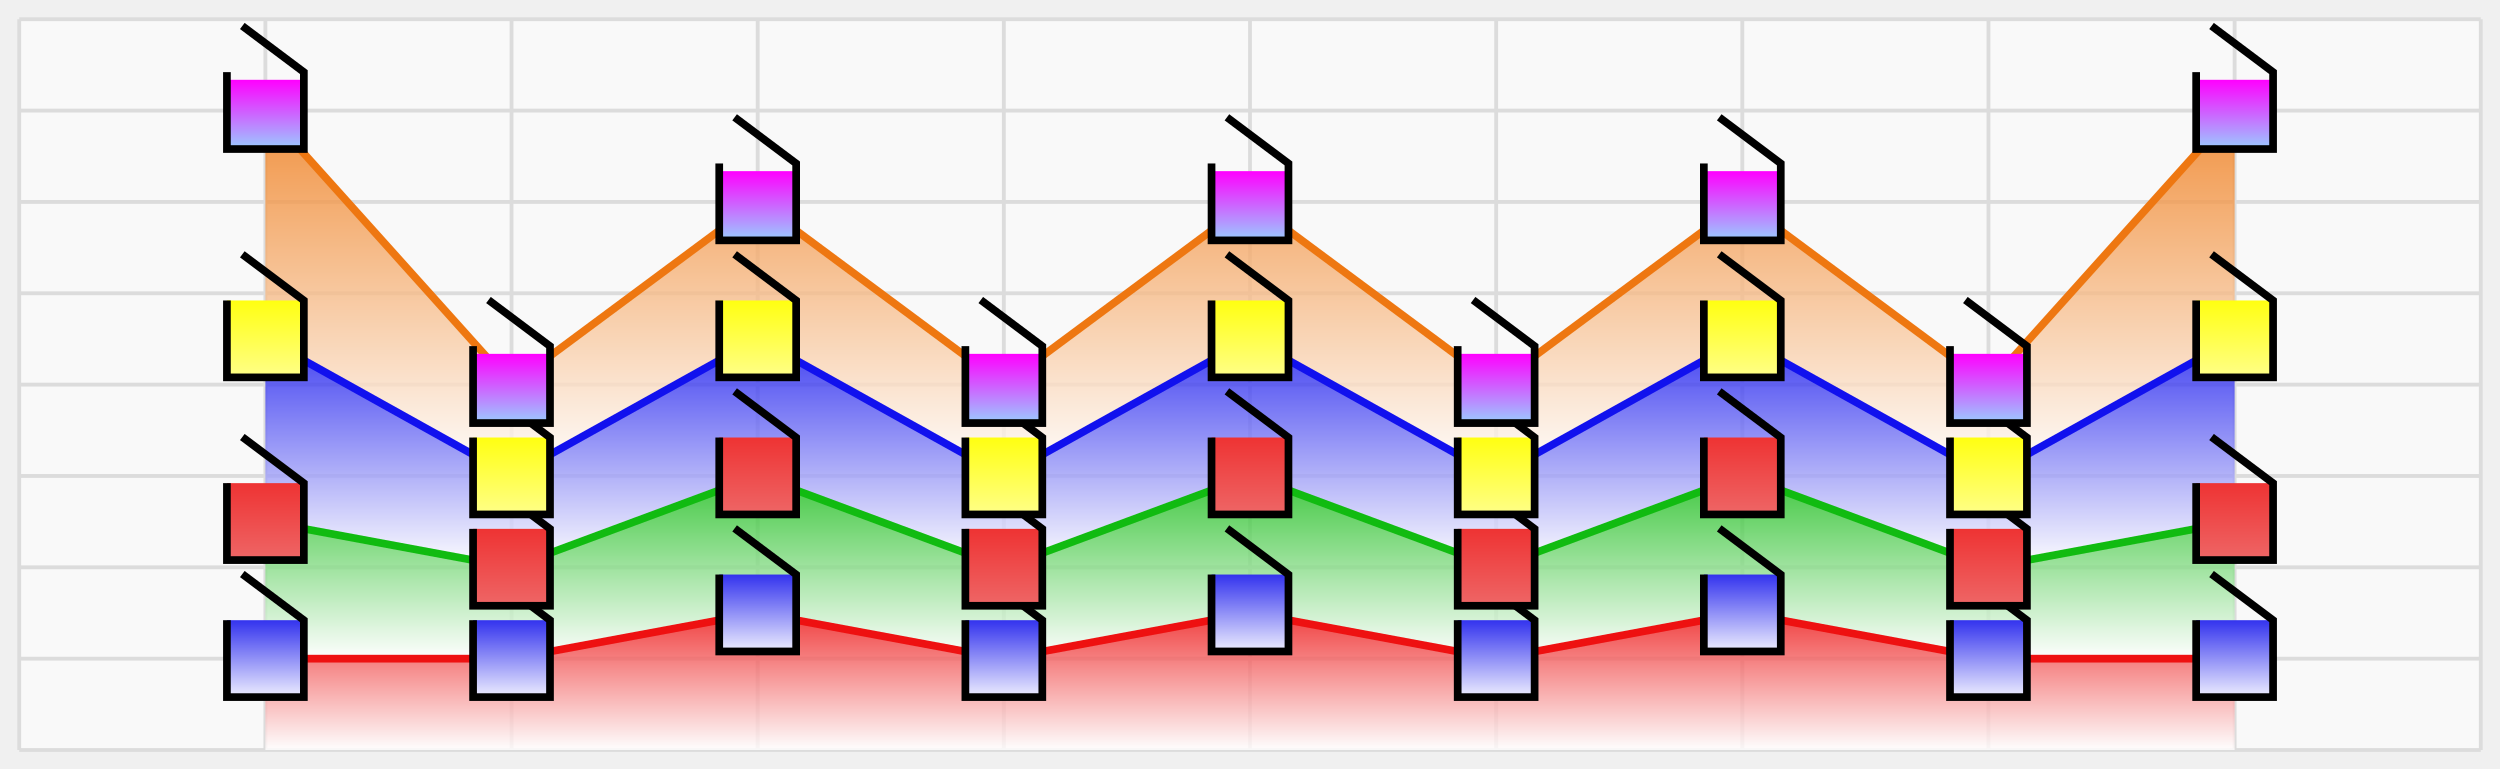 <?xml version="1.0" encoding="UTF-8" standalone="no"?><svg version="1.1" width="100%" height="100%" xmlns="http://www.w3.org/2000/svg" xmlns:xlink="http://www.w3.org/1999/xlink" viewBox="0 0 650 200"><defs><clipPath id="e6"><rect x="3" y="0" width="644" height="200"/></clipPath><linearGradient id="e2" x1="0" x2="0" y1="0" y2="100%"><stop offset="0%" stop-color="#e11"/><stop offset="100%" stop-color="#fff"/></linearGradient><linearGradient id="e3" x1="0" x2="0" y1="0" y2="100%"><stop offset="0%" stop-color="#1b1"/><stop offset="100%" stop-color="#fff"/></linearGradient><linearGradient id="e4" x1="0" x2="0" y1="0" y2="100%"><stop offset="0%" stop-color="#11e"/><stop offset="100%" stop-color="#fff"/></linearGradient><linearGradient id="e5" x1="0" x2="0" y1="0" y2="100%"><stop offset="0%" stop-color="#e71"/><stop offset="100%" stop-color="#fff"/></linearGradient><linearGradient id="e8" x1="0" x2="0" y1="0" y2="100%"><stop offset="0%" stop-color="#33e"/><stop offset="100%" stop-color="#eef"/></linearGradient><linearGradient id="ea" x1="0" x2="0" y1="0" y2="100%"><stop offset="0%" stop-color="#e33"/><stop offset="100%" stop-color="#e66"/></linearGradient><linearGradient id="ec" x1="0" x2="0" y1="0" y2="100%"><stop offset="0%" stop-color="#ff1"/><stop offset="100%" stop-color="#ff8"/></linearGradient><linearGradient id="ee" x1="0" x2="0" y1="0" y2="100%"><stop offset="0%" stop-color="#f0f"/><stop offset="100%" stop-color="#9cf"/></linearGradient><symbol><g id="e7"><polyline stroke="#000" fill="none" points="-10 -10 -10 10 10 10 10 -10 -6 -22" stroke-width="2px"/></g></symbol><symbol><g id="e9"><rect stroke="none" fill="url(#e8)" x="-10" y="-10" width="20" height="20"/><use x="0" y="0" xlink:href="#e7"></use></g></symbol><symbol><g id="eb"><rect stroke="none" fill="url(#ea)" x="-10" y="-10" width="20" height="20"/><use x="0" y="0" xlink:href="#e7"></use></g></symbol><symbol><g id="ed"><rect stroke="none" fill="url(#ec)" x="-10" y="-10" width="20" height="20"/><use x="0" y="0" xlink:href="#e7"></use></g></symbol><symbol><g id="ef"><rect stroke="none" fill="url(#ee)" x="-10" y="-8" width="20" height="18"/><use x="0" y="0" xlink:href="#e7"></use></g></symbol></defs><rect width="100%" height="100%" fill="rgb(240,240,240)" stroke-width="0px"/><g class="grid"><rect x="5" y="5" width="640" height="190" fill="#f9f9f9"/><path d="M5 195h640M5 171.25h640M5 147.5h640M5 123.75h640M5 100h640M5 76.25h640M5 52.5h640M5 28.75h640M5 5h640M5 5v190M69 5v190M133 5v190M197 5v190M261 5v190M325 5v190M389 5v190M453 5v190M517 5v190M581 5v190M645 5v190" stroke="rgb(220,220,220)"/></g><g clip-path="url(#e6)"><path fill="url(#e5)" d="M69 28.75L133 100 197 52.5 261 100 325 52.5 389 100 453 52.5 517 100 581 28.75 581 88.12 517 123.75 453 88.12 389 123.75 325 88.12 261 123.75 197 88.12 133 123.75 69 88.12z" stroke="none" opacity="0.8"/><path fill="none" stroke-width="2px" d="M69 28.75L133 100 197 52.5 261 100 325 52.5 389 100 453 52.5 517 100 581 28.75" stroke="#e71"/><path fill="url(#e4)" d="M69 88.12L133 123.75 197 88.12 261 123.75 325 88.12 389 123.75 453 88.12 517 123.75 581 88.12 581 135.62 517 147.5 453 123.75 389 147.5 325 123.75 261 147.5 197 123.75 133 147.5 69 135.62z" stroke="none" opacity="0.8"/><path fill="none" stroke-width="2px" d="M69 88.12L133 123.75 197 88.12 261 123.75 325 88.12 389 123.75 453 88.12 517 123.75 581 88.12" stroke="#11e"/><path fill="url(#e3)" d="M69 135.62L133 147.5 197 123.75 261 147.5 325 123.75 389 147.5 453 123.75 517 147.5 581 135.62 581 171.25 517 171.25 453 159.38 389 171.25 325 159.38 261 171.25 197 159.38 133 171.25 69 171.25z" stroke="none" opacity="0.8"/><path fill="none" stroke-width="2px" d="M69 135.62L133 147.5 197 123.75 261 147.5 325 123.75 389 147.5 453 123.75 517 147.5 581 135.62" stroke="#1b1"/><path fill="url(#e2)" d="M69 171.25L133 171.25 197 159.38 261 171.25 325 159.38 389 171.25 453 159.38 517 171.25 581 171.25 581 195 517 195 453 195 389 195 325 195 261 195 197 195 133 195 69 195z" stroke="none" opacity="0.8"/><path fill="none" stroke-width="2px" d="M69 171.25L133 171.25 197 159.38 261 171.25 325 159.38 389 171.25 453 159.38 517 171.25 581 171.25" stroke="#e11"/></g><use x="69" y="171.25" xlink:href="#e9"></use><use x="133" y="171.25" xlink:href="#e9"></use><use x="197" y="159.38" xlink:href="#e9"></use><use x="261" y="171.25" xlink:href="#e9"></use><use x="325" y="159.38" xlink:href="#e9"></use><use x="389" y="171.25" xlink:href="#e9"></use><use x="453" y="159.38" xlink:href="#e9"></use><use x="517" y="171.25" xlink:href="#e9"></use><use x="581" y="171.25" xlink:href="#e9"></use><use x="69" y="135.62" xlink:href="#eb"></use><use x="133" y="147.5" xlink:href="#eb"></use><use x="197" y="123.75" xlink:href="#eb"></use><use x="261" y="147.5" xlink:href="#eb"></use><use x="325" y="123.75" xlink:href="#eb"></use><use x="389" y="147.5" xlink:href="#eb"></use><use x="453" y="123.75" xlink:href="#eb"></use><use x="517" y="147.5" xlink:href="#eb"></use><use x="581" y="135.62" xlink:href="#eb"></use><use x="69" y="88.12" xlink:href="#ed"></use><use x="133" y="123.75" xlink:href="#ed"></use><use x="197" y="88.12" xlink:href="#ed"></use><use x="261" y="123.75" xlink:href="#ed"></use><use x="325" y="88.12" xlink:href="#ed"></use><use x="389" y="123.75" xlink:href="#ed"></use><use x="453" y="88.12" xlink:href="#ed"></use><use x="517" y="123.75" xlink:href="#ed"></use><use x="581" y="88.12" xlink:href="#ed"></use><use x="69" y="28.75" xlink:href="#ef"></use><use x="133" y="100" xlink:href="#ef"></use><use x="197" y="52.5" xlink:href="#ef"></use><use x="261" y="100" xlink:href="#ef"></use><use x="325" y="52.5" xlink:href="#ef"></use><use x="389" y="100" xlink:href="#ef"></use><use x="453" y="52.5" xlink:href="#ef"></use><use x="517" y="100" xlink:href="#ef"></use><use x="581" y="28.75" xlink:href="#ef"></use></svg>
